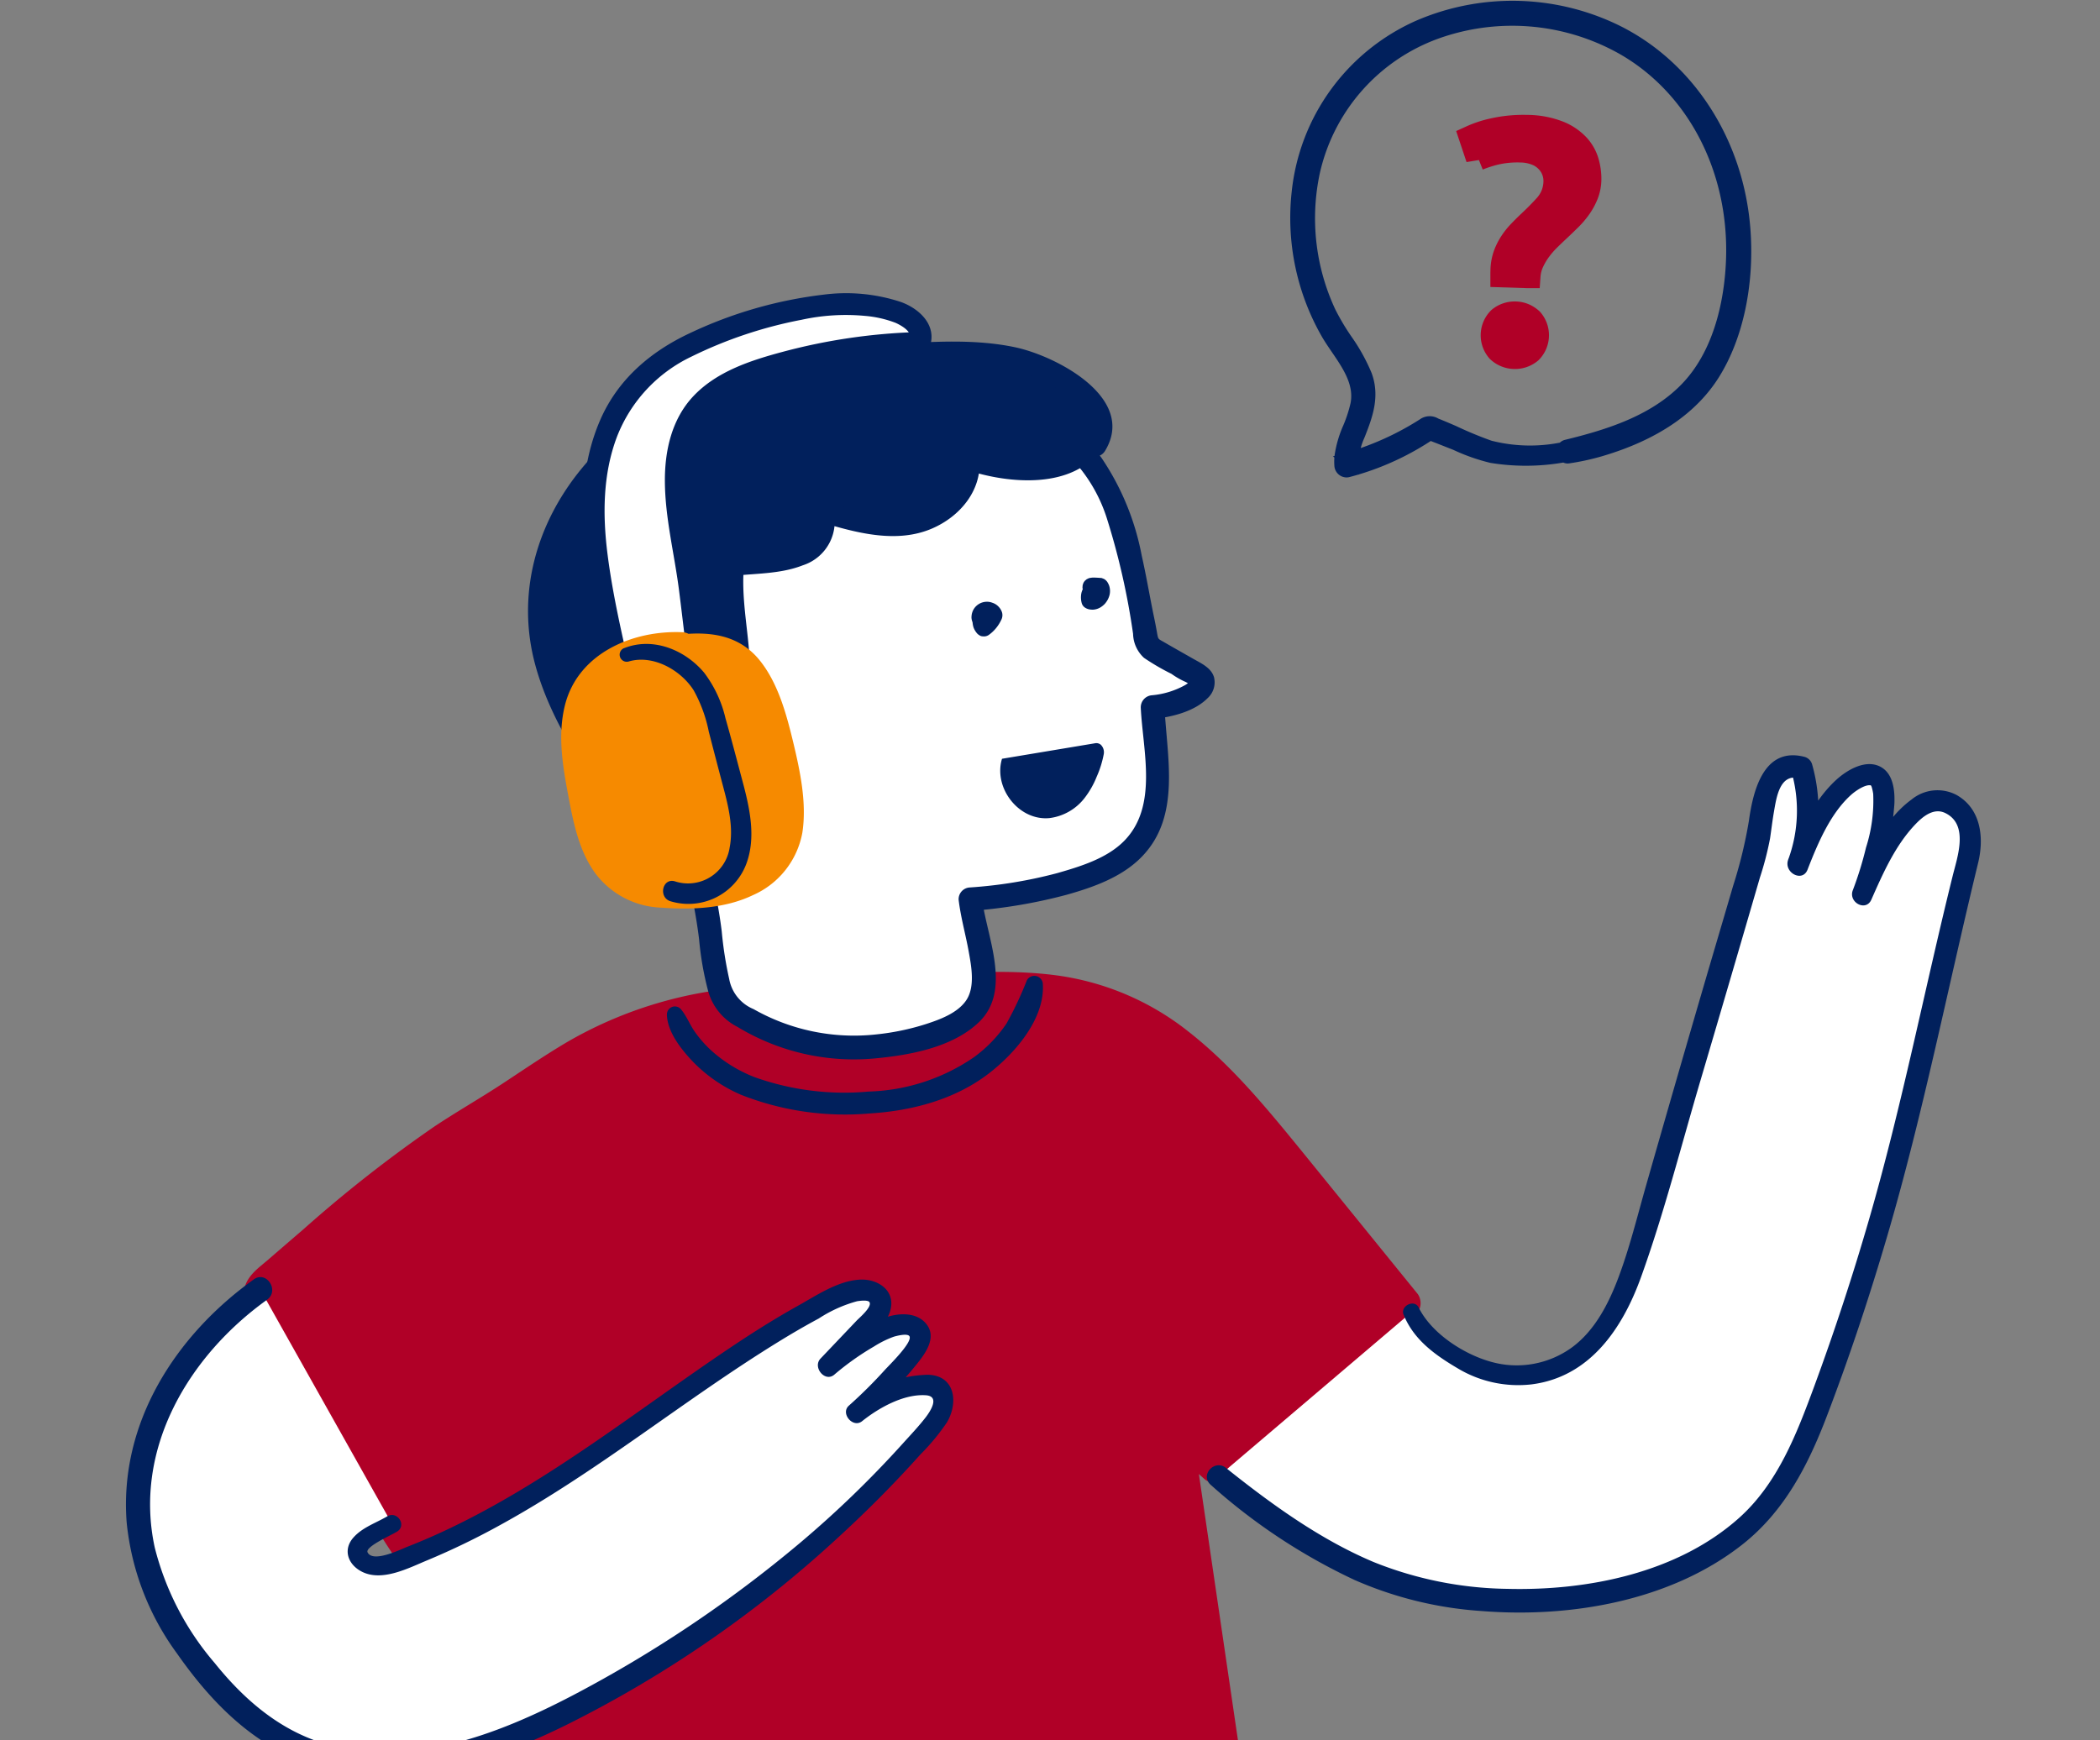 <svg xmlns="http://www.w3.org/2000/svg" xmlns:xlink="http://www.w3.org/1999/xlink" width="257" height="213" viewBox="0 0 257 213">
  <rect x="0" y="0" width="257" height="213" fill="#808080" stroke="none"/>
  <defs>
    <clipPath id="clip-path">
      <rect id="Rectangle_721" data-name="Rectangle 721" width="257" height="213" fill="#fff" stroke="#707070" stroke-width="1"/>
    </clipPath>
  </defs>
  <g id="Groupe_de_masques_950" data-name="Groupe de masques 950" clip-path="url(#clip-path)">
    <g id="Groupe_1806" data-name="Groupe 1806" transform="translate(15.417 0.097)">
      <g id="Groupe_1804" data-name="Groupe 1804">
        <g id="Groupe_1185" data-name="Groupe 1185" transform="translate(142.478)">
          <g id="Groupe_1182" data-name="Groupe 1182">
            <path id="Tracé_1549" data-name="Tracé 1549" d="M149.839,106.328l-.071-.708a10.13,10.13,0,0,1,1.062-4.78,10.538,10.538,0,0,0,1.016-3.812c0-2-1.219-3.817-2.4-5.579-.228-.34-.454-.678-.671-1.016a28.308,28.308,0,0,1-3.485-22.213c2.468-9.275,9.768-16.008,19.528-18.014a28.262,28.262,0,0,1,27.815,9.876c5.982,7.619,7.911,18.489,5.033,28.368a21.943,21.943,0,0,1-3.153,6.805c-4.3,5.939-12.3,8.293-16.685,9.169l-.2.038a25.1,25.1,0,0,1-9.831.03c-.486-.1-2.121-.761-4.56-1.762-1.045-.428-2.205-.9-2.694-1.084a32.118,32.118,0,0,1-10.018,4.5Zm20.779-55.487a27.551,27.551,0,0,0-5.552.564c-9.295,1.911-16.245,8.313-18.59,17.127a27.075,27.075,0,0,0,3.333,21.242c.211.328.433.661.656.994,1.282,1.914,2.606,3.893,2.605,6.26a11.579,11.579,0,0,1-1.1,4.267,11.4,11.4,0,0,0-1,3.469,30.91,30.91,0,0,0,9.122-4.291c.328-.221.324-.224,3.613,1.124,1.658.681,3.93,1.612,4.334,1.694a23.853,23.853,0,0,0,9.355-.031l.2-.038c4.212-.84,11.88-3.085,15.924-8.674a20.762,20.762,0,0,0,2.973-6.428c2.773-9.519.925-19.969-4.817-27.282A26.783,26.783,0,0,0,170.618,50.841Z" transform="translate(-143.478 -48.702)" fill="#01205c"/>
            <g id="Groupe_1181" data-name="Groupe 1181">
              <path id="Tracé_1550" data-name="Tracé 1550" d="M150.385,107.052a1.512,1.512,0,0,1-1.5-1.43,6.811,6.811,0,0,1,0-1.02l-.183-.129.2-.055a13.924,13.924,0,0,1,1.062-3.708,16.24,16.24,0,0,0,.9-2.751c.447-2.252-.941-4.285-2.282-6.252-.437-.641-.889-1.3-1.263-1.957a29.212,29.212,0,0,1-3.654-17.7A25.834,25.834,0,0,1,158.89,51.139a29.744,29.744,0,0,1,24.625.474c9.286,4.471,15.532,14.146,16.3,25.25.466,6.718-.943,13.246-3.866,17.911-2.791,4.454-7.6,7.711-14.31,9.682a30.037,30.037,0,0,1-4,.871,1.279,1.279,0,0,1-.74-.1,26.989,26.989,0,0,1-8.918.041,23.8,23.8,0,0,1-4.528-1.59l-.631-.249c-.618-.244-1.236-.489-1.856-.728l-.257-.1-.031-.012-.218.142a33.662,33.662,0,0,1-8.565,3.947l0,.045-.045-.032q-.523.156-1.054.295A1.452,1.452,0,0,1,150.385,107.052Zm-.287-1.59.006.08c.041.177.11.227.148.248a.279.279,0,0,0,.216.023l.093-.024Zm1.785-.64q-.021.3-.019.591a32.316,32.316,0,0,0,7.7-3.557l-.324-.409A35.62,35.62,0,0,1,151.883,104.822Zm10.021-3.067q.684.267,1.366.538l.665.263a22.748,22.748,0,0,0,4.286,1.514,25.616,25.616,0,0,0,7.867.048l-.005-.032a19.667,19.667,0,0,1-8.359-.372,48.235,48.235,0,0,1-4.5-1.866l-.387-.165c-.562-.239-1.127-.48-1.684-.7-.657-.261-.71-.282-1.142-.014l-.18.115,2.3.519Zm8.778-51.829a28.519,28.519,0,0,0-11.3,2.335,24.608,24.608,0,0,0-14.508,19.922,27.992,27.992,0,0,0,3.5,16.961c.349.609.767,1.223,1.211,1.873,1.414,2.074,3.018,4.424,2.47,7.18a17.55,17.55,0,0,1-.955,2.959,15.023,15.023,0,0,0-.92,2.906q.292-.082.584-.171a8.787,8.787,0,0,1,.679-2.2c.87-2.209,1.784-4.528.841-7.029a21.82,21.82,0,0,0-2.339-4.194,28.935,28.935,0,0,1-2.044-3.453,27.558,27.558,0,0,1-2-17.41,24.077,24.077,0,0,1,15.618-17.541,27.993,27.993,0,0,1,22.924,2.1c8.73,5.014,13.942,15,13.608,26.055C197.924,84.235,197,91.7,192.155,96.6c-3.654,3.695-8.62,5.469-13.567,6.74a1.394,1.394,0,0,1,.138.388,1.425,1.425,0,0,1,.02.168c.86-.166,1.714-.372,2.551-.615,6.407-1.883,10.988-4.964,13.615-9.157,2.789-4.451,4.131-10.711,3.682-17.176-.739-10.667-6.72-19.951-15.608-24.231A28.524,28.524,0,0,0,170.682,49.926Zm6.612,53.973v.011l.144-.029-.008-.007Zm-6.647-52.14a26.745,26.745,0,0,0-8.735,1.466,22.848,22.848,0,0,0-14.82,16.641A26.337,26.337,0,0,0,149.007,86.5a28.1,28.1,0,0,0,1.961,3.3,23.019,23.019,0,0,1,2.46,4.434c1.111,2.943.064,5.6-.86,7.943a7.89,7.89,0,0,0-.459,1.277,34.462,34.462,0,0,0,7.251-3.522,2.067,2.067,0,0,1,2.243-.088c.568.225,1.143.47,1.714.714l.409.175a47.169,47.169,0,0,0,4.384,1.82,19.1,19.1,0,0,0,8.372.239,1.363,1.363,0,0,1,.631-.345c5.155-1.253,10.44-2.933,14.171-6.707,4.548-4.6,5.422-11.721,5.537-15.555.321-10.606-4.655-20.167-12.989-24.954A26.76,26.76,0,0,0,170.647,51.759Z" transform="translate(-143.478 -48.702)" fill="#01205c"/>
            </g>
          </g>
        </g>
        <g id="Groupe_1244" data-name="Groupe 1244" transform="translate(0 35.794)">
          <g id="Groupe_1180" data-name="Groupe 1180" transform="translate(0 5.922)">
            <g id="Groupe_1165" data-name="Groupe 1165" transform="translate(14.908 77.657)">
              <path id="Tracé_1274" data-name="Tracé 1274" d="M47.907,273.647c27.709,1.948,61.042.728,87.92-7.031L129.545,223.9l4.754,4.282,23.156-20.056-13.932-17.2c-4.477-5.526-9.019-11.114-14.733-15.352-8.251-6.111-16.445-6.441-26.289-5.912L89,170.39c-7.554.4-15.176.82-22.482,2.774-8.92,2.387-15.46,8.135-23.167,12.684C34.4,191.143,26.375,198.468,18.5,205.2a2.75,2.75,0,0,0-1.212,1.822,2.689,2.689,0,0,0,.339,1.183c4.509,9.708,12.474,25.321,18.912,33.869,4.153-3.341,13.574-4.943,13.574-4.943C48.448,243.545,47.393,267.044,47.907,273.647Z" transform="translate(-15.908 -168.076)" fill="#b00027" stroke="#b00027" stroke-width="1"/>
              <g id="Groupe_1164" data-name="Groupe 1164">
                <path id="Tracé_1275" data-name="Tracé 1275" d="M47.657,274.763C70.2,276.7,93.543,260.27,115.946,256.62c6.171-.988,14.329,13.1,20.341,11.4a1.482,1.482,0,0,0,1.012-1.474l-6.267-42.716L128.552,225q2.376,2.142,4.754,4.28a1.53,1.53,0,0,0,2.1-.1l23.147-20.064a1.464,1.464,0,0,0,.143-1.792q-7.131-8.793-14.266-17.582c-4.189-5.13-8.436-10.326-13.674-14.431a32.562,32.562,0,0,0-15.9-6.805c-6.35-.846-12.8-.23-19.161.114-7.34.4-14.741.581-22.021,1.67a50.028,50.028,0,0,0-18.524,6.364c-2.6,1.543-5.109,3.251-7.637,4.918-2.78,1.833-5.674,3.482-8.447,5.323a164.574,164.574,0,0,0-16.044,12.59q-2.185,1.879-4.364,3.764c-1.11.954-2.528,1.9-2.724,3.473-.2,1.6,1.01,3.29,1.683,4.672q1.287,2.649,2.674,5.244a154.515,154.515,0,0,0,12.652,19.833,1.418,1.418,0,0,0,1.942.407,95.979,95.979,0,0,1,13.262-8.9l-2.168-1.106c-.322,10.009-.456,36.883.535,46.847.178,1.79,2.981,1.663,2.8-.137-.991-9.965-.857-36.839-.535-46.847a1.417,1.417,0,0,0-2.167-1.107,95.79,95.79,0,0,0-13.261,8.9l1.941.409a154.751,154.751,0,0,1-10.847-16.55q-2.376-4.191-4.482-8.526a9.871,9.871,0,0,1-1.159-2.471c-.046-.622.293-.836.747-1.242,1.294-1.161,2.639-2.273,3.955-3.409A192.28,192.28,0,0,1,38.65,190.573c2.59-1.811,5.306-3.386,7.969-5.075,2.433-1.543,4.806-3.18,7.23-4.735a48.289,48.289,0,0,1,16.986-7.154c6.923-1.366,14.032-1.585,21.059-1.962,11.419-.611,24.018-2.677,34.231,3.78,5.918,3.74,10.556,9.321,14.912,14.706q7.6,9.393,15.2,18.787l.142-1.792-23.167,20.058,2.1-.1q-2.376-2.144-4.753-4.284c-.88-.792-2.686-.152-2.48,1.172l6.287,42.715,1.011-1.473c-21.517,6.176-46.212-8.292-68.469-8.848-6.194-.157-12.859,16.473-19.042,16.139C46.577,272.437,46.371,274.652,47.657,274.763Z" transform="translate(-15.908 -168.076)" fill="#b00027" stroke="#b00027" stroke-width="1"/>
              </g>
            </g>
            <g id="Groupe_1167" data-name="Groupe 1167" transform="translate(0 114.522)">
              <path id="Tracé_1276" data-name="Tracé 1276" d="M33.568,235.166c-1.074.7-6.589,2.788-3.261,4.729a4.539,4.539,0,0,0,3.744-.132c9.04-3.209,17.129-8.277,25.063-13.587,9.491-6.351,19.286-14.3,29.636-19.1,1.662-.773,4.372-.9,4.6.917A3.1,3.1,0,0,1,92.18,210.3l-5.221,5.489a30.988,30.988,0,0,1,6.947-4.52c1.571-.74,4.159-.808,4.293.918a2.776,2.776,0,0,1-.779,1.8,54.629,54.629,0,0,1-7.04,7.534,14.973,14.973,0,0,1,8.022-3.348,2.944,2.944,0,0,1,1.959.306c1.473,1,.432,3.3-.729,4.654a143.6,143.6,0,0,1-36.858,30.693c-12.73,7.405-29.356,15.7-43.657,7.062a34.064,34.064,0,0,1-8.831-8.275c-6.021-7.617-9.014-15.359-7.345-24.9,1.536-8.772,7.351-16.187,14.5-21.249" transform="translate(-1 -204.94)" fill="#fff"/>
              <g id="Groupe_1166" data-name="Groupe 1166">
                <path id="Tracé_1277" data-name="Tracé 1277" d="M32.961,234.234c-1.386.818-2.985,1.325-4.1,2.559-1.321,1.457-.743,3.251.9,4.151,2.5,1.377,5.806-.384,8.147-1.351a89.535,89.535,0,0,0,8.849-4.281c11.951-6.553,22.455-15.277,34.029-22.411,1.637-1.009,3.3-1.984,4.993-2.889a16.461,16.461,0,0,1,4.688-2.114c.3-.049,1.351-.2,1.529.12.325.586-1.242,1.9-1.58,2.253L86,214.915c-1,1.045.529,2.945,1.682,1.971a33.183,33.183,0,0,1,4.867-3.454,12.434,12.434,0,0,1,2.4-1.189c.327-.1,1.719-.467,1.938-.052.39.743-2.53,3.575-3.029,4.13a57.579,57.579,0,0,1-4.394,4.361c-1.054.943.5,2.793,1.62,1.9,2.03-1.625,5.087-3.357,7.8-3.177,1.734.114.61,1.9-.045,2.741-.863,1.113-1.857,2.153-2.8,3.2a127.791,127.791,0,0,1-12.512,12.1,155.074,155.074,0,0,1-27.907,18.728C46.453,260.957,35.507,265.2,25.135,262c-5.463-1.686-9.757-5.429-13.279-9.819a34.676,34.676,0,0,1-7.338-14.149C1.9,225.946,8.684,214.576,18.266,207.712c1.553-1.11-.063-3.605-1.622-2.492-9.593,6.866-16.5,17.608-15.559,29.758a32.556,32.556,0,0,0,6.163,16.043c3.582,5.121,8.027,9.923,13.8,12.56,11.316,5.172,23.77,1.223,34.265-4.029A142.518,142.518,0,0,0,86.744,238.1c2.7-2.431,5.33-4.936,7.857-7.554q1.848-1.912,3.628-3.9a26.429,26.429,0,0,0,3.232-3.909c1.421-2.381,1.053-5.731-2.291-5.843a15.237,15.237,0,0,0-9.469,3.578l1.62,1.9a56.774,56.774,0,0,0,6.079-6.317c1.221-1.487,3.144-3.761,1.348-5.6-1.287-1.314-3.521-1.087-5.082-.466a27.729,27.729,0,0,0-7.41,4.708l1.681,1.972,3.814-4.014c.978-1.028,2.33-2.12,2.761-3.529.756-2.47-1.417-3.974-3.647-3.878-2.693.116-5.361,1.94-7.641,3.21-2.928,1.632-5.759,3.43-8.539,5.3-11.223,7.554-21.872,16.141-34.156,21.983q-2.514,1.2-5.1,2.212c-.825.324-4.2,2-4.859.688-.346-.686,2.874-2.085,3.614-2.55,1.214-.764.015-2.587-1.214-1.861Z" transform="translate(-1 -204.94)" fill="#01205c"/>
              </g>
            </g>
            <g id="Groupe_1169" data-name="Groupe 1169" transform="translate(63.491 6.119)">
              <path id="Tracé_1278" data-name="Tracé 1278" d="M68.878,145.692a153.873,153.873,0,0,1-3.013-21.041c-.391-6-.305-12.666,3.688-17.164,2.393-2.7,5.852-4.177,9.277-5.312,10.056-3.337,27.055-7.151,36.476-.6,6.1,4.246,8.173,12.212,9.423,19.542.319,1.869.793,3.684,1.082,5.577a1.633,1.633,0,0,0,1.047,1.524l5.04,2.874a1.624,1.624,0,0,1,.866.855c.17.616-.41,1.169-.953,1.507a11.6,11.6,0,0,1-5.167,1.708c.225,5.592,2.051,12.313-2.106,17.024-1.9,2.15-4.705,3.231-7.424,4.136a55.54,55.54,0,0,1-12.792,2.351c.423,3.928,3.022,10.246.56,13.416-2.52,3.245-9.745,4.513-13.527,4.714a25.975,25.975,0,0,1-16.306-4.73c-2.22-1.574-2.373-9.547-3.031-12.389C70.933,155.032,69.839,150.379,68.878,145.692Z" transform="translate(-64.491 -96.537)" fill="#fff"/>
              <g id="Groupe_1168" data-name="Groupe 1168">
                <path id="Tracé_1279" data-name="Tracé 1279" d="M69.731,145.654c-.753-4.94-1.616-9.86-2.161-14.83a65.006,65.006,0,0,1-.515-13.509c.425-4.2,1.9-8.237,5.46-10.76,3.125-2.213,6.974-3.275,10.621-4.3,7-1.965,14.545-3.489,21.847-2.694a20.3,20.3,0,0,1,9.545,3.189,19,19,0,0,1,6.574,9.5,88.256,88.256,0,0,1,3.148,13.952,4.114,4.114,0,0,0,1.339,2.935,28.213,28.213,0,0,0,3.363,1.96,9.584,9.584,0,0,0,1.764,1.005l.252.143q.4.389.379-.268c-.259.166-.493.358-.764.513a10.218,10.218,0,0,1-4.012,1.224,1.481,1.481,0,0,0-1.38,1.521c.251,5.266,2.15,12.053-2.033,16.31-2.116,2.152-5.379,3.137-8.2,3.945a55.975,55.975,0,0,1-10.7,1.754,1.444,1.444,0,0,0-1.358,1.5c.256,2.149.855,4.234,1.237,6.358.329,1.825.809,4.354-.338,6-1.072,1.539-3.208,2.315-4.907,2.867a30.035,30.035,0,0,1-6.08,1.263,24.893,24.893,0,0,1-15.012-3.1,4.942,4.942,0,0,1-2.977-3.679,45.9,45.9,0,0,1-.914-5.84c-.716-5.859-2.464-11.594-3.655-17.366-.372-1.8-3.1-.9-2.727.9,1.2,5.809,2.9,11.56,3.612,17.452a38.087,38.087,0,0,0,1.119,6.369,7,7,0,0,0,3.575,4.342,27.484,27.484,0,0,0,16.8,3.863c4.282-.4,9.487-1.335,12.72-4.409,4.135-3.93.98-10.455.408-15.154l-1.359,1.5a63.13,63.13,0,0,0,11.7-1.967c3.277-.922,6.773-2.153,9.2-4.646,4.855-4.965,3.075-12.231,2.792-18.4l-1.379,1.522c2.239-.231,5-.888,6.65-2.543a2.619,2.619,0,0,0,.787-2.58c-.355-1.173-1.616-1.714-2.586-2.27-1.175-.671-2.356-1.333-3.528-2.014-.725-.422-.706-.3-.856-1.151-.12-.689-.255-1.38-.4-2.061-.507-2.457-.92-4.936-1.475-7.384a31.917,31.917,0,0,0-4.947-12,18.629,18.629,0,0,0-9.49-6.705c-7.868-2.525-16.787-1.162-24.637.732-7.965,1.92-17.487,4.428-20.482,13-1.7,4.878-1.333,10.282-.878,15.338a119.452,119.452,0,0,0,3.191,18.971C68.3,146.883,69.876,146.613,69.731,145.654Z" transform="translate(-64.491 -96.537)" fill="#01205c"/>
              </g>
            </g>
            <g id="Groupe_1170" data-name="Groupe 1170" transform="translate(103.477 31.85)">
              <path id="Tracé_1280" data-name="Tracé 1280" d="M105.375,123.151a2.041,2.041,0,0,0-.58.66,2.012,2.012,0,0,0-.189.929,1.172,1.172,0,0,0,.019.213,2.368,2.368,0,0,0,.107.477,2.3,2.3,0,0,0,.517.806l.229.16a.8.8,0,0,0,.41.109,1.03,1.03,0,0,0,.687-.163,4.6,4.6,0,0,0,.9-.837,4.926,4.926,0,0,0,.661-1.054,1.239,1.239,0,0,0,.061-.928,2.019,2.019,0,0,0-.164-.341,1.927,1.927,0,0,0-.3-.368,1.754,1.754,0,0,0-.683-.415,1.827,1.827,0,0,0-.818-.126,1.89,1.89,0,0,0-1.567,1.054,2.106,2.106,0,0,0-.155.47,2.579,2.579,0,0,0-.037.4,1.793,1.793,0,0,0,.066.4l-.055-.306a1.678,1.678,0,0,0,.151.555,1.105,1.105,0,0,0,.5.525,2.119,2.119,0,0,0,.3.109,1.078,1.078,0,0,0,1.032-.328l.009-.011-.214.183a1.138,1.138,0,0,0,.451-.58.7.7,0,0,0,.066-.315l.016-.2-.027.308a1.332,1.332,0,0,1,.059-.263l-.106.288a1.242,1.242,0,0,1,.127-.242l-.175.251a.838.838,0,0,1,.131-.149l-.233.2a.865.865,0,0,1,.144-.1l-.278.134a.778.778,0,0,1,.188-.06l-.319.059a.765.765,0,0,1,.2-.01l-.323-.027a.95.95,0,0,1,.217.05l-.29-.105a1.106,1.106,0,0,1,.2.105l-.25-.174a.879.879,0,0,1,.148.131l-.2-.229a.8.8,0,0,1,.1.144l-.161-.893-.011.03.1-.285a3.833,3.833,0,0,1-.449.855l.167-.237a4.3,4.3,0,0,1-.6.681l1.538-.076a1.08,1.08,0,0,1-.127-.126l.178.2a1.129,1.129,0,0,1-.139-.215l.119.249a1.3,1.3,0,0,1-.095-.293l.051.276a1.272,1.272,0,0,1-.016-.308l-.022.275c.013-.158.04-.315.052-.476l-.023.271a1.223,1.223,0,0,1,.068-.266l-.087.234c.014-.033.027-.064.042-.1a.949.949,0,0,0,.078-.6.889.889,0,0,0-.283-.522,1.109,1.109,0,0,0-.422-.22.938.938,0,0,0-.713.129Z" transform="translate(-104.477 -122.268)" fill="#01205c"/>
            </g>
            <g id="Groupe_1171" data-name="Groupe 1171" transform="translate(116.871 28.892)">
              <path id="Tracé_1281" data-name="Tracé 1281" d="M118.458,120.2a2.226,2.226,0,0,0-.53.99,2.624,2.624,0,0,0,.022,1.189.312.312,0,0,0,.02.077.971.971,0,0,0,.392.528,1.433,1.433,0,0,0,.454.2,1.015,1.015,0,0,0,.122.025,2.79,2.79,0,0,0,.387.03,1.988,1.988,0,0,0,.978-.311,2.635,2.635,0,0,0,.413-.33,1.454,1.454,0,0,0,.178-.2,2.754,2.754,0,0,0,.284-.443,2.935,2.935,0,0,0,.19-.506,2.117,2.117,0,0,0-.023-1.075.78.78,0,0,0-.04-.118,2.154,2.154,0,0,0-.186-.372,1.2,1.2,0,0,0-.449-.418l-.141-.051a.581.581,0,0,0-.295-.064c-.063-.006-.125-.012-.188-.015l-.236-.014c-.175-.011-.347-.012-.522-.01a1,1,0,0,0-.134.014,2.671,2.671,0,0,0-.319.059l-.265.128-.221.189a1.82,1.82,0,0,0-.174.252l-.094.269-.025.3a1.117,1.117,0,0,0,.116.423,1.149,1.149,0,0,0,.261.368,1.228,1.228,0,0,0,.563.277,2.659,2.659,0,0,0,.408.04l.253.018c.178.012.359,0,.536,0l-1.025-.523a1.088,1.088,0,0,1,.124.2l-.129-.268a.961.961,0,0,1,.067.211l-.055-.3a1.048,1.048,0,0,1,.011.244l.026-.3a1.136,1.136,0,0,1-.062.283l.094-.266a1.4,1.4,0,0,1-.164.316l.157-.228a1.319,1.319,0,0,1-.225.247l.206-.176a1.16,1.16,0,0,1-.241.157l.246-.119a1.089,1.089,0,0,1-.268.086l.273-.05a.967.967,0,0,1-.228.011l.272.024c-.04,0-.079-.012-.118-.019l.622.431-.012-.024.112.235a1.533,1.533,0,0,1-.125-.379l.046.255a1.659,1.659,0,0,1-.02-.428l-.022.248c.014-.126.028-.251.038-.378l-.022.244a1.559,1.559,0,0,1,.084-.357l-.077.207c.013-.034.027-.067.041-.1a.82.82,0,0,0-.266-1.067.84.84,0,0,0-1.094.12Z" transform="translate(-117.87 -119.31)" fill="#01205c"/>
            </g>
            <g id="Groupe_1172" data-name="Groupe 1172" transform="translate(106.995 49.157)">
              <path id="Tracé_1282" data-name="Tracé 1282" d="M119.585,139.593a.848.848,0,0,1,.715.179,1.286,1.286,0,0,1,.364,1.14,12.332,12.332,0,0,1-.864,2.768,10.694,10.694,0,0,1-1.379,2.471,6.443,6.443,0,0,1-4.4,2.6c-3.75.364-6.891-3.7-5.812-7.261h0Z" transform="translate(-107.995 -139.575)" fill="#01205c"/>
            </g>
            <g id="Groupe_1174" data-name="Groupe 1174" transform="translate(49.202)">
              <path id="Tracé_1283" data-name="Tracé 1283" d="M119.562,103.129c-1.442,2.214-4.312,3-6.949,3.134a21.652,21.652,0,0,1-8.325-1.232c.292,3.775-3.247,6.972-6.966,7.678s-7.515-.423-11.133-1.541c1.64,6.511-7.158,6.109-10.932,6.536-.5,4.717.872,9.452.669,14.191s-2.819,10.057-7.511,10.729l1.665,11.581c-4.671-2.293-7.984-6.613-10.862-10.948-3.925-5.909-7.469-12.458-7.664-19.548-.294-10.664,7.32-20.344,16.749-25.334s20.393-6.1,31.055-6.436a37.684,37.684,0,0,1,11.689.941C114.571,93.9,122.679,98.348,119.562,103.129Z" transform="translate(-50.202 -90.418)" fill="#01205c"/>
              <g id="Groupe_1173" data-name="Groupe 1173">
                <path id="Tracé_1284" data-name="Tracé 1284" d="M118.92,102.546c-3.106,4.212-10.223,2.821-14.376,1.342-.744-.265-1.446.519-1.424,1.2.1,3.111-2.584,5.458-5.4,6.234-3.7,1.023-7.717-.359-11.237-1.471-1.077-.339-1.774.837-1.576,1.738,1.086,4.915-6.723,4.407-9.719,4.721A1.414,1.414,0,0,0,73.9,117.4c-.466,5.082,1.085,10.115.565,15.17-.364,3.495-2.227,7.962-6.119,8.634-.7.12-1.468.657-1.352,1.491l1.664,11.582,2.078-1.333a25.371,25.371,0,0,1-8.845-8.308,60.137,60.137,0,0,1-6.65-11.393,24.945,24.945,0,0,1-2.164-12.432,24.265,24.265,0,0,1,3.737-10.165c9.455-14.922,28.91-17.181,45.025-17.345,4.2-.042,8.373.318,12.117,2.361,2.288,1.251,6.173,3.812,4.356,6.818-.946,1.564,1.575,2.862,2.514,1.307,3.917-6.478-6.011-11.617-11.022-12.674-4.94-1.044-10.168-.674-15.169-.381a89.773,89.773,0,0,0-14.738,1.955c-8.89,2.031-17.377,6.21-23.219,13.38-5.528,6.78-7.91,15.379-5.59,23.928,1.456,5.364,4.361,10.267,7.465,14.832,2.879,4.238,6.227,8.285,10.871,10.645a1.436,1.436,0,0,0,2.078-1.334l-1.667-11.584-1.351,1.493c4.537-.784,7.319-4.572,8.394-8.853,1.427-5.682-.763-11.456-.257-17.186l-1.291,1.088c2.825-.306,5.8-.231,8.491-1.286a5.627,5.627,0,0,0,3.654-7.061L85.9,112.484c4.363,1.31,9.364,2.724,13.773.809,3.337-1.449,5.993-4.537,5.789-8.32l-1.425,1.2c5.011,1.656,12.894,2.353,16.3-2.643C120.883,102.721,119.5,101.752,118.92,102.546Z" transform="translate(-50.202 -90.418)" fill="#01205c"/>
              </g>
            </g>
            <g id="Groupe_1176" data-name="Groupe 1176" transform="translate(58.662 50.167)">
              <path id="Tracé_1285" data-name="Tracé 1285" d="M71.794,141.871a18.536,18.536,0,0,0-6.133.311,6.281,6.281,0,0,0-4.455,3.89c-.766,2.516.833,5.309,3.126,6.6a12.415,12.415,0,0,0,7.688,1.023" transform="translate(-59.662 -140.585)" fill="#fff"/>
              <g id="Groupe_1175" data-name="Groupe 1175">
                <path id="Tracé_1286" data-name="Tracé 1286" d="M72.018,140.876c-4.142-.683-9.452-.44-11.68,3.788-2.007,3.817.746,8.266,4.427,9.715a14.873,14.873,0,0,0,7.32.682,1.405,1.405,0,0,0,1.3-1.437,1.381,1.381,0,0,0-1.436-1.3c-3.033.382-6.811.29-8.717-2.442a3.92,3.92,0,0,1-.665-3.682,4.958,4.958,0,0,1,2.847-2.558c2.032-.8,4.284-.664,6.427-.755a1.025,1.025,0,0,0,.173-2.013Z" transform="translate(-59.662 -140.585)" fill="#11152a"/>
              </g>
            </g>
            <g id="Groupe_1178" data-name="Groupe 1178" transform="translate(132.277 50.646)">
              <path id="Tracé_1287" data-name="Tracé 1287" d="M158.342,209.222c1.1,2.668,3.7,4.349,6.173,5.835a12.688,12.688,0,0,0,16.013-2.147c3.339-3.638,4.822-8.56,6.207-13.3l9.1-31.188c1.56-5.345,3.159-10.682,4.679-16.039.805-2.826.446-11.242,5.548-9.828a18.426,18.426,0,0,1-.461,11.9c1.149-2.958,3.818-8.524,6.572-10.2,7.388-4.5,2.43,11.079,1.3,13.9,1.326-3.024,6.467-15.034,11.667-10.563,1.595,1.371,1.893,3.791,1.379,5.832-2.432,9.647-4.607,19.691-6.9,29.543a304.11,304.11,0,0,1-11.161,37c-2.013,5.4-4.3,10.919-8.472,14.889-11.861,11.278-35.478,12.357-49.38,5.153a85.438,85.438,0,0,1-15.917-10.671" transform="translate(-133.277 -141.064)" fill="#fff"/>
              <g id="Groupe_1177" data-name="Groupe 1177">
                <path id="Tracé_1288" data-name="Tracé 1288" d="M157.362,209.545c1.233,3.068,3.848,4.932,6.61,6.561a14.374,14.374,0,0,0,9,1.972c7.159-.881,11.17-6.83,13.442-13.135,2.82-7.825,4.885-15.982,7.24-23.956q3.684-12.477,7.313-24.969a38.167,38.167,0,0,0,1.235-4.764c.162-1.079.286-2.17.474-3.248.306-1.758.7-4.725,3.1-4.144l-.98-.89a17.311,17.311,0,0,1-.371,10.864c-.584,1.58,1.739,2.839,2.365,1.23,1.225-3.146,2.764-6.843,5.319-9.148.566-.511,1.723-1.287,2.371-1.178-.055-.009.071-.089.166.214a6.12,6.12,0,0,1,.181.835,18.8,18.8,0,0,1-.881,6.573,42.516,42.516,0,0,1-1.606,5.2c-.6,1.5,1.592,2.692,2.259,1.176,1.415-3.209,2.92-6.629,5.366-9.2.917-.97,2.255-2.079,3.653-1.418,2.951,1.4,1.512,5.375.937,7.7-3.467,13.993-6.215,28.166-10.227,42.03q-2.989,10.326-6.705,20.427c-2.149,5.824-4.467,11.9-9.209,16.143-7.537,6.738-18.529,8.933-28.362,8.683a45.422,45.422,0,0,1-16.347-3.276c-6.576-2.766-12.542-7.1-18.084-11.525-1.391-1.111-3.226.862-1.872,2.066a72.293,72.293,0,0,0,17.6,11.646,46.193,46.193,0,0,0,15.6,3.808c10.865.86,23.085-1.248,31.836-8.122,5.168-4.06,8.073-9.719,10.373-15.75,2.745-7.191,5.177-14.5,7.346-21.892,4.431-15.084,7.452-30.543,11.162-45.813.743-3.054.381-6.6-2.617-8.312a5,5,0,0,0-5.524.543c-3.537,2.579-5.488,7.194-7.188,11.088l2.259,1.175a37.353,37.353,0,0,0,2.822-11.681c.073-1.579-.091-3.676-1.635-4.553-1.819-1.031-4.128.335-5.468,1.554-2.769,2.529-4.529,6.345-5.895,9.769l2.366,1.23a20.484,20.484,0,0,0,.551-12.931,1.344,1.344,0,0,0-.98-.888c-4.917-1.219-6.227,4.126-6.739,7.831a56.07,56.07,0,0,1-1.936,7.98c-1.185,4.058-2.389,8.112-3.575,12.169q-3.577,12.251-7.079,24.521c-1.068,3.744-2,7.573-3.367,11.221-1.186,3.165-2.854,6.455-5.618,8.526a11.517,11.517,0,0,1-10.092,1.792c-3.307-.943-7.208-3.482-8.752-6.622-.513-1.046-2.28-.2-1.845.887Z" transform="translate(-133.277 -141.064)" fill="#01205c"/>
              </g>
            </g>
            <g id="Groupe_1179" data-name="Groupe 1179" transform="translate(66.199 77.646)">
              <path id="Tracé_1289" data-name="Tracé 1289" d="M67.2,172.8c.049,2.132,1.763,4.28,3.17,5.757a18.221,18.221,0,0,0,5.879,4.057,34.665,34.665,0,0,0,15.782,2.293c5.156-.316,10.43-1.705,14.573-4.9,3.181-2.457,6.884-6.685,6.6-10.976a1.041,1.041,0,0,0-1.95-.427,43.377,43.377,0,0,1-2.5,5.307,16.727,16.727,0,0,1-3.96,4.1A23.957,23.957,0,0,1,91.9,182.227a32.682,32.682,0,0,1-13.963-1.76,17.227,17.227,0,0,1-5.207-3.174,14.192,14.192,0,0,1-2.148-2.431c-.588-.848-.959-1.841-1.607-2.637a.973.973,0,0,0-1.771.575Z" transform="translate(-67.199 -168.064)" fill="#01205c"/>
            </g>
          </g>
          <g id="Groupe_1187" data-name="Groupe 1187" transform="translate(55.897)">
            <path id="Tracé_1294" data-name="Tracé 1294" d="M71.745,135.14c-1.249-6.748-1.528-13.314-2.691-20.051-.968-5.609-1.749-12,1.821-16.435,2.236-2.775,5.749-4.158,9.168-5.164A71.636,71.636,0,0,1,98.1,90.605c.841-1.616-1.11-3.281-2.844-3.847-6.024-1.963-12.594-.417-18.62,1.54-4.759,1.544-9.61,3.457-13.029,7.109-3.652,3.9-5.218,9.4-5.371,14.741s.988,10.63,2.12,15.856l2.078,9.607" transform="translate(-56.897 -84.496)" fill="#fff"/>
            <g id="Groupe_1186" data-name="Groupe 1186">
              <path id="Tracé_1295" data-name="Tracé 1295" d="M70.762,135.464c-1.008-4.88-1.461-9.83-2.1-14.764-.568-4.366-1.683-8.734-1.71-13.157-.023-3.764.831-7.62,3.482-10.437,2.858-3.034,7.024-4.385,10.94-5.432A71.753,71.753,0,0,1,98.036,89.25l-1.133.726c.338-.81-1.189-1.624-1.743-1.86a13.575,13.575,0,0,0-3.719-.842,25.26,25.26,0,0,0-7.741.473,53.005,53.005,0,0,0-13.543,4.535,18.137,18.137,0,0,0-9.073,9.8c-1.736,4.585-1.758,9.58-1.149,14.381.8,6.3,2.436,12.525,3.781,18.723.364,1.678-2.192,2.532-2.556.841-1.394-6.436-3.082-12.892-3.91-19.432-.7-5.585-.478-11.368,1.794-16.591C61.2,95.053,65.181,91.65,70,89.393a52.579,52.579,0,0,1,16.371-4.718,21.366,21.366,0,0,1,9.5.91c2.375.874,4.487,2.986,3.436,5.637a1.326,1.326,0,0,1-1.132.725,74.339,74.339,0,0,0-13.639,1.788c-3.771.874-7.994,1.834-11.1,4.279-6.4,5.028-3.325,14.773-2.505,21.508.63,5.187,1.045,10.4,1.853,15.554.178,1.141-1.78,1.516-2.018.375Z" transform="translate(-56.897 -84.496)" fill="#01205c"/>
            </g>
          </g>
          <g id="Groupe_1189" data-name="Groupe 1189" transform="translate(53.768 41.985)">
            <path id="Tracé_1296" data-name="Tracé 1296" d="M69.159,127.671a10.8,10.8,0,0,1,5.574.71c2.534,1.252,3.882,4.046,4.81,6.717a49.048,49.048,0,0,1,2.443,10.938,12.582,12.582,0,0,1-.437,5.885A9.313,9.313,0,0,1,76,156.969a20.919,20.919,0,0,1-7.614,1.016,12.554,12.554,0,0,1-5.763-1.1c-3.713-1.961-4.87-6.636-5.646-10.761a29.269,29.269,0,0,1-.722-9.646C57.27,129.671,62.97,128.117,69.159,127.671Z" transform="translate(-54.767 -126.481)" fill="#f68a00" stroke="#f68a00" stroke-width="1"/>
            <g id="Groupe_1188" data-name="Groupe 1188">
              <path id="Tracé_1297" data-name="Tracé 1297" d="M69.114,126.749c3.5-.324,6.722.13,9.041,2.993,2.211,2.734,3.212,6.512,4.019,9.862.827,3.454,1.649,7.287,1.109,10.842a9.885,9.885,0,0,1-5.744,7.273c-3.327,1.605-7.287,1.77-10.911,1.5a10.061,10.061,0,0,1-7.824-4.05c-1.8-2.507-2.5-5.651-3.063-8.627-.712-3.746-1.479-7.714-.534-11.491,1.533-6.119,8.034-8.815,13.9-8.552,1.211.054,1.832,2.019.426,2.3-3.995.791-8.918.894-11.076,5.012-1.345,2.564-1.173,5.682-.8,8.463a43.646,43.646,0,0,0,1.741,8.2c.794,2.343,2.1,4.625,4.511,5.566,2.723,1.065,6.416.849,9.249.36,2.715-.471,5.575-1.791,6.911-4.338,1.393-2.66.7-6.17.23-8.991a36.9,36.9,0,0,0-2.871-9.947,8.31,8.31,0,0,0-2.852-3.542,9.2,9.2,0,0,0-5.359-.986.923.923,0,1,1-.1-1.843Z" transform="translate(-54.767 -126.481)" fill="#f68a00" stroke="#f68a00" stroke-width="1"/>
            </g>
          </g>
          <g id="Groupe_1190" data-name="Groupe 1190" transform="translate(60.411 42.937)">
            <path id="Tracé_1298" data-name="Tracé 1298" d="M61.985,127.941c3.526-1.389,7.437.216,9.778,3.018a14.771,14.771,0,0,1,2.6,5.552c.733,2.57,1.406,5.158,2.094,7.74.871,3.253,1.685,6.872.446,10.142a7.571,7.571,0,0,1-9.261,4.539c-1.522-.461-1-2.9.545-2.436a5.15,5.15,0,0,0,6.493-3.3,5.242,5.242,0,0,0,.195-.821c.548-2.813-.329-5.709-1.038-8.407q-.76-2.889-1.508-5.783a17.413,17.413,0,0,0-1.857-5.08c-1.587-2.494-4.98-4.4-7.947-3.524a.868.868,0,0,1-.542-1.648Z" transform="translate(-61.411 -127.433)" fill="#01205c"/>
          </g>
        </g>
      </g>
      <g id="Groupe_1805" data-name="Groupe 1805" transform="translate(164.644 15.465)">
        <path id="Tracé_1551" data-name="Tracé 1551" d="M172.173,87.269a2.836,2.836,0,0,0-1.116-.26,2.891,2.891,0,0,0-1.944.657,2.8,2.8,0,0,0-.126,3.828,2.922,2.922,0,0,0,3.839.127,2.8,2.8,0,0,0,.127-3.828A3.159,3.159,0,0,0,172.173,87.269Z" transform="translate(-165.644 -64.167)" fill="#b00027" stroke="#b00027" stroke-width="3"/>
        <path id="Tracé_1552" data-name="Tracé 1552" d="M173.829,67.457a3.667,3.667,0,0,1,1.031.707,3.564,3.564,0,0,1,1.109,2.72,4.553,4.553,0,0,1-1.206,2.972c-.573.636-1.22,1.292-1.923,1.951-.439.409-.879.847-1.309,1.3a8.692,8.692,0,0,0-1.026,1.321,7.131,7.131,0,0,0-.718,1.494,5.975,5.975,0,0,0-.3,1.76c-.006.173-.01.371-.01.6l3.138.1a4.9,4.9,0,0,1,.453-1.739,8.605,8.605,0,0,1,.925-1.543,11.24,11.24,0,0,1,1.17-1.326c.384-.375.757-.731,1.114-1.065q.688-.644,1.424-1.372a10.254,10.254,0,0,0,1.18-1.4,7.7,7.7,0,0,0,.835-1.56,5.174,5.174,0,0,0,.344-1.746,7.351,7.351,0,0,0-.278-2.143h0a5.018,5.018,0,0,0-1.077-1.97,6.45,6.45,0,0,0-2.28-1.589,10.734,10.734,0,0,0-3.977-.759,16.686,16.686,0,0,0-4.122.4,13.062,13.062,0,0,0-2.684.884l.841,2.514a15.632,15.632,0,0,1,1.984-.647,11.954,11.954,0,0,1,3.25-.323A5.411,5.411,0,0,1,173.829,67.457Z" transform="translate(-165.644 -64.167)" fill="#b00027" stroke="#b00027" stroke-width="3"/>
      </g>
    </g>
  </g>
</svg>
